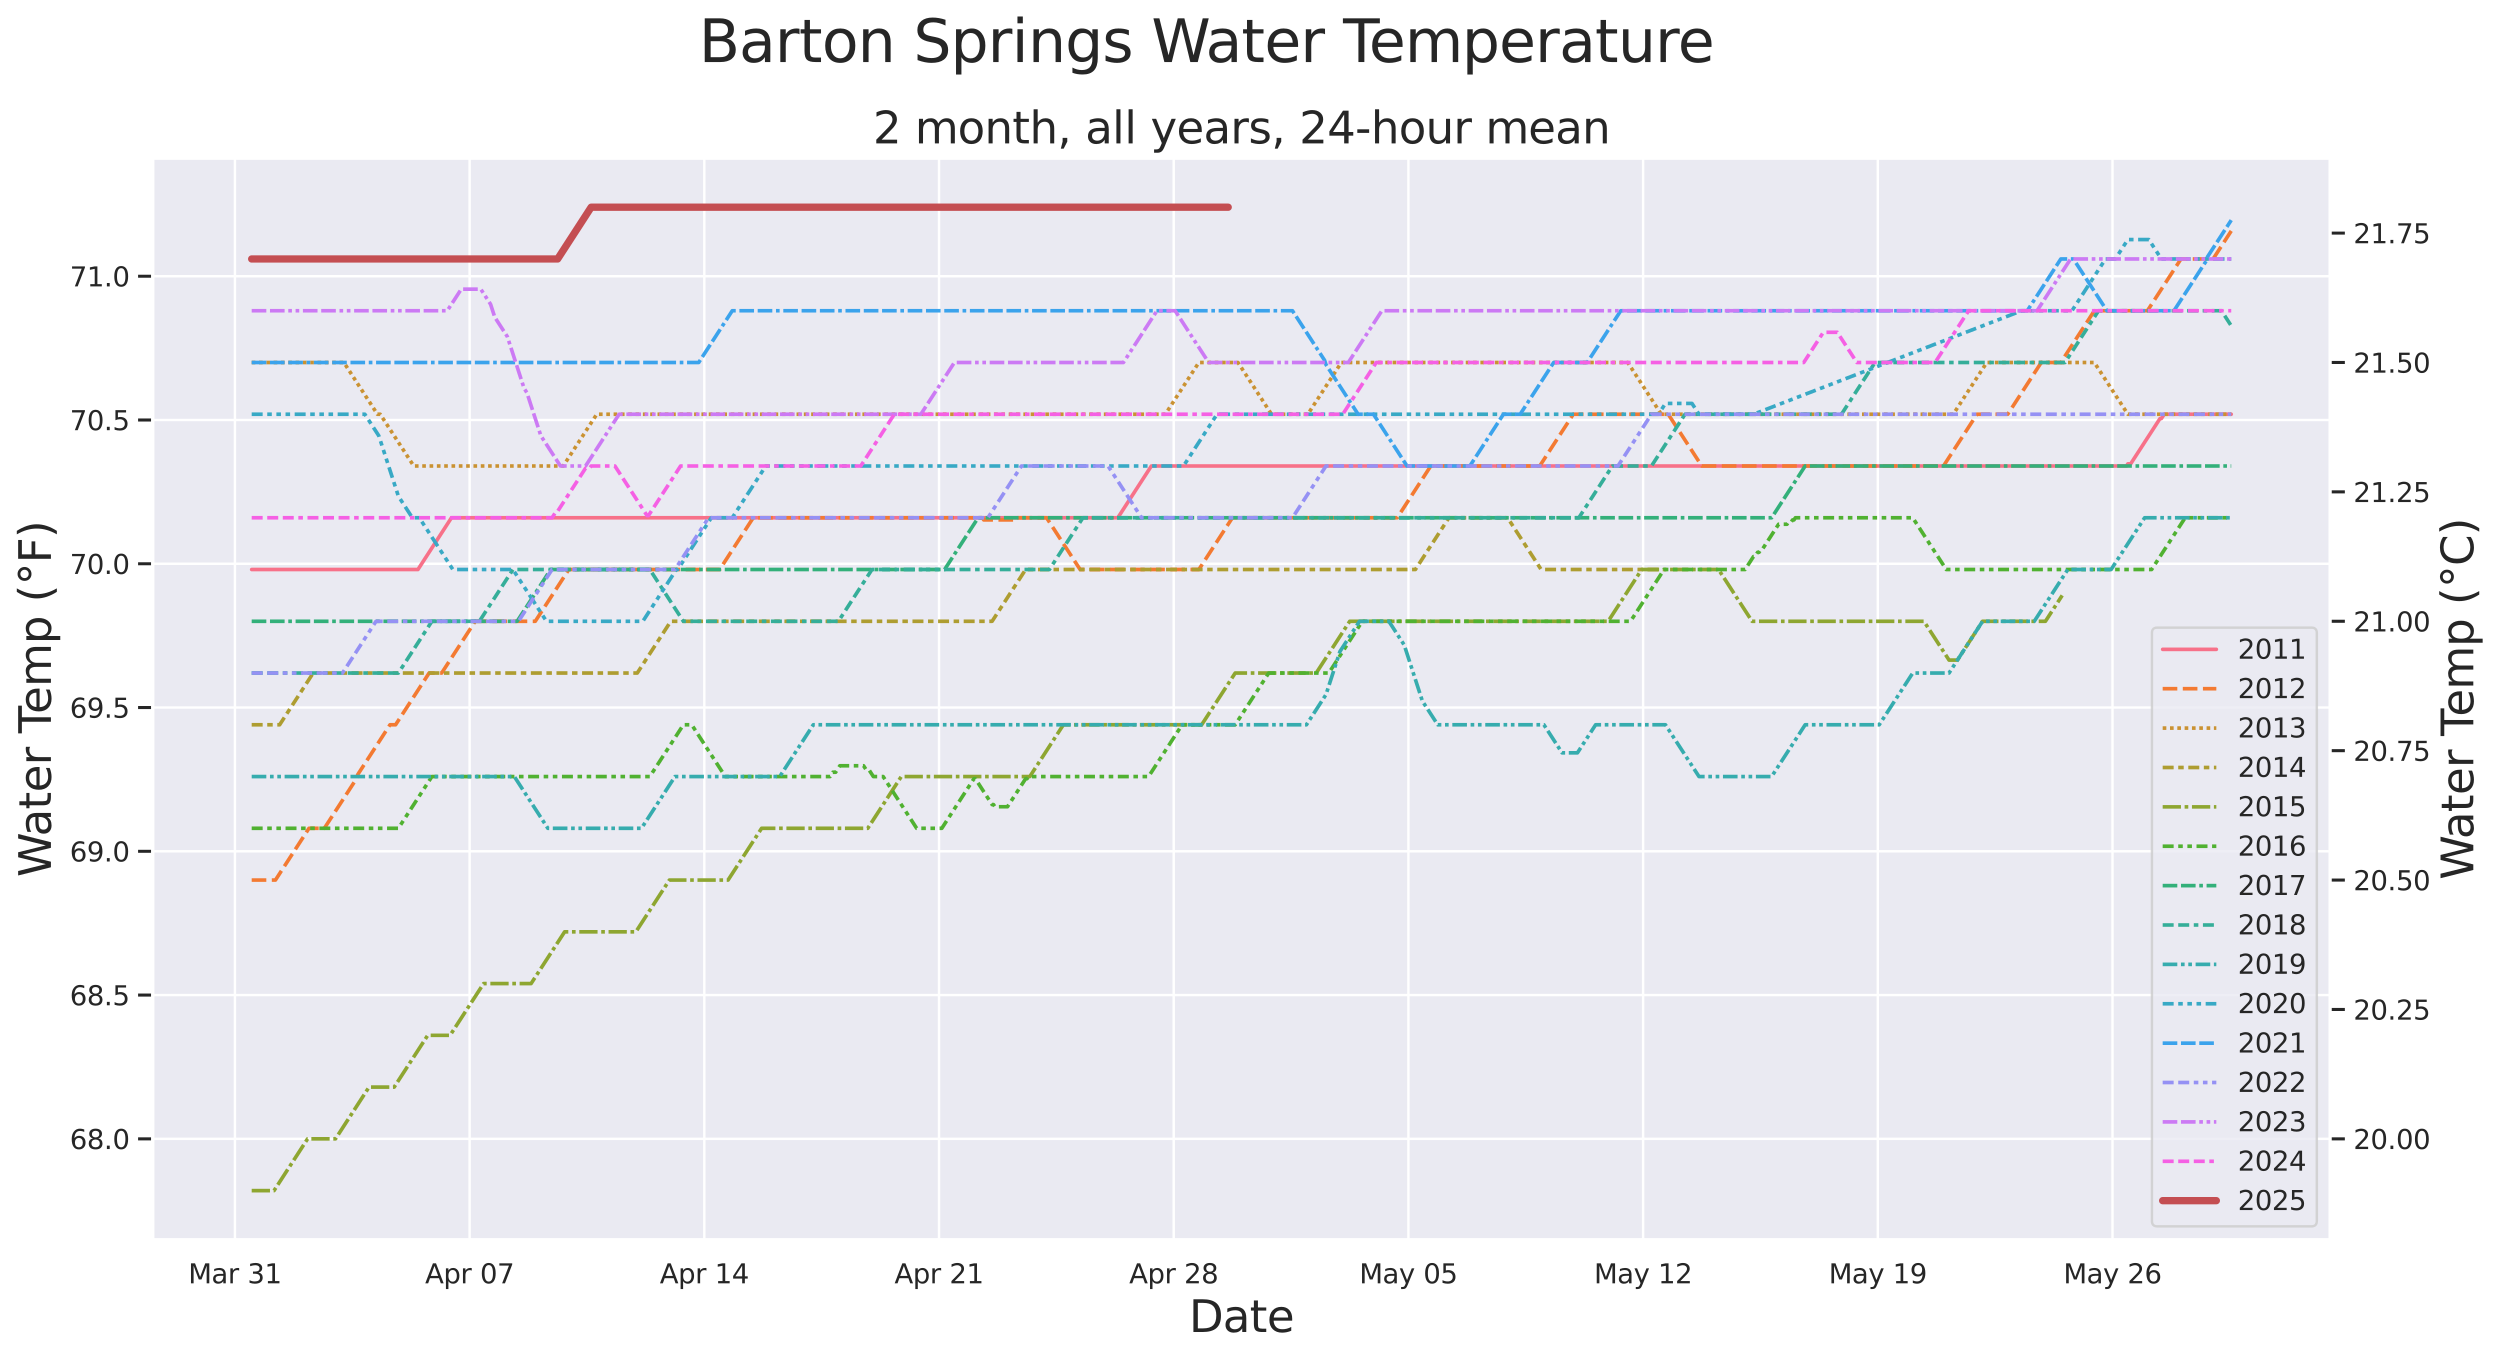 <?xml version="1.0" encoding="utf-8" standalone="no"?>
<!DOCTYPE svg PUBLIC "-//W3C//DTD SVG 1.1//EN"
  "http://www.w3.org/Graphics/SVG/1.1/DTD/svg11.dtd">
<svg xmlns:xlink="http://www.w3.org/1999/xlink" width="1025.024pt" height="557.087pt" viewBox="0 0 1025.024 557.087" xmlns="http://www.w3.org/2000/svg" version="1.1">
 <defs>
  <style type="text/css">*{stroke-linejoin: round; stroke-linecap: butt}</style>
 </defs>
 <g id="figure_1">
  <g id="patch_1">
   <path d="M 0 557.087 
L 1025.024 557.087 
L 1025.024 0 
L 0 0 
z
" style="fill: #ffffff"/>
  </g>
  <g id="axes_1">
   <g id="patch_2">
    <path d="M 62.613 508.32 
L 955.413 508.32 
L 955.413 64.8 
L 62.613 64.8 
z
" style="fill: #eaeaf2"/>
   </g>
   <g id="matplotlib.axis_1">
    <g id="xtick_1">
     <g id="line2d_1">
      <path d="M 96.321 508.32 
L 96.321 64.8 
" clip-path="url(#p0677a5b00f)" style="fill: none; stroke: #ffffff; stroke-linecap: round"/>
     </g>
     <g id="text_1">
      <!-- Mar 31 -->
      <g style="fill: #262626" transform="translate(77.198 526.178) scale(0.11 -0.11)">
       <defs>
        <path id="DejaVuSans-4d" d="M 628 4666 
L 1569 4666 
L 2759 1491 
L 3956 4666 
L 4897 4666 
L 4897 0 
L 4281 0 
L 4281 4097 
L 3078 897 
L 2444 897 
L 1241 4097 
L 1241 0 
L 628 0 
L 628 4666 
z
" transform="scale(0.016)"/>
        <path id="DejaVuSans-61" d="M 2194 1759 
Q 1497 1759 1228 1600 
Q 959 1441 959 1056 
Q 959 750 1161 570 
Q 1363 391 1709 391 
Q 2188 391 2477 730 
Q 2766 1069 2766 1631 
L 2766 1759 
L 2194 1759 
z
M 3341 1997 
L 3341 0 
L 2766 0 
L 2766 531 
Q 2569 213 2275 61 
Q 1981 -91 1556 -91 
Q 1019 -91 701 211 
Q 384 513 384 1019 
Q 384 1609 779 1909 
Q 1175 2209 1959 2209 
L 2766 2209 
L 2766 2266 
Q 2766 2663 2505 2880 
Q 2244 3097 1772 3097 
Q 1472 3097 1187 3025 
Q 903 2953 641 2809 
L 641 3341 
Q 956 3463 1253 3523 
Q 1550 3584 1831 3584 
Q 2591 3584 2966 3190 
Q 3341 2797 3341 1997 
z
" transform="scale(0.016)"/>
        <path id="DejaVuSans-72" d="M 2631 2963 
Q 2534 3019 2420 3045 
Q 2306 3072 2169 3072 
Q 1681 3072 1420 2755 
Q 1159 2438 1159 1844 
L 1159 0 
L 581 0 
L 581 3500 
L 1159 3500 
L 1159 2956 
Q 1341 3275 1631 3429 
Q 1922 3584 2338 3584 
Q 2397 3584 2469 3576 
Q 2541 3569 2628 3553 
L 2631 2963 
z
" transform="scale(0.016)"/>
        <path id="DejaVuSans-20" transform="scale(0.016)"/>
        <path id="DejaVuSans-33" d="M 2597 2516 
Q 3050 2419 3304 2112 
Q 3559 1806 3559 1356 
Q 3559 666 3084 287 
Q 2609 -91 1734 -91 
Q 1441 -91 1130 -33 
Q 819 25 488 141 
L 488 750 
Q 750 597 1062 519 
Q 1375 441 1716 441 
Q 2309 441 2620 675 
Q 2931 909 2931 1356 
Q 2931 1769 2642 2001 
Q 2353 2234 1838 2234 
L 1294 2234 
L 1294 2753 
L 1863 2753 
Q 2328 2753 2575 2939 
Q 2822 3125 2822 3475 
Q 2822 3834 2567 4026 
Q 2313 4219 1838 4219 
Q 1578 4219 1281 4162 
Q 984 4106 628 3988 
L 628 4550 
Q 988 4650 1302 4700 
Q 1616 4750 1894 4750 
Q 2613 4750 3031 4423 
Q 3450 4097 3450 3541 
Q 3450 3153 3228 2886 
Q 3006 2619 2597 2516 
z
" transform="scale(0.016)"/>
        <path id="DejaVuSans-31" d="M 794 531 
L 1825 531 
L 1825 4091 
L 703 3866 
L 703 4441 
L 1819 4666 
L 2450 4666 
L 2450 531 
L 3481 531 
L 3481 0 
L 794 0 
L 794 531 
z
" transform="scale(0.016)"/>
       </defs>
       <use xlink:href="#DejaVuSans-4d"/>
       <use xlink:href="#DejaVuSans-61" transform="translate(86.279 0)"/>
       <use xlink:href="#DejaVuSans-72" transform="translate(147.559 0)"/>
       <use xlink:href="#DejaVuSans-20" transform="translate(188.672 0)"/>
       <use xlink:href="#DejaVuSans-33" transform="translate(220.459 0)"/>
       <use xlink:href="#DejaVuSans-31" transform="translate(284.082 0)"/>
      </g>
     </g>
    </g>
    <g id="xtick_2">
     <g id="line2d_2">
      <path d="M 192.549 508.32 
L 192.549 64.8 
" clip-path="url(#p0677a5b00f)" style="fill: none; stroke: #ffffff; stroke-linecap: round"/>
     </g>
     <g id="text_2">
      <!-- Apr 07 -->
      <g style="fill: #262626" transform="translate(174.287 526.178) scale(0.11 -0.11)">
       <defs>
        <path id="DejaVuSans-41" d="M 2188 4044 
L 1331 1722 
L 3047 1722 
L 2188 4044 
z
M 1831 4666 
L 2547 4666 
L 4325 0 
L 3669 0 
L 3244 1197 
L 1141 1197 
L 716 0 
L 50 0 
L 1831 4666 
z
" transform="scale(0.016)"/>
        <path id="DejaVuSans-70" d="M 1159 525 
L 1159 -1331 
L 581 -1331 
L 581 3500 
L 1159 3500 
L 1159 2969 
Q 1341 3281 1617 3432 
Q 1894 3584 2278 3584 
Q 2916 3584 3314 3078 
Q 3713 2572 3713 1747 
Q 3713 922 3314 415 
Q 2916 -91 2278 -91 
Q 1894 -91 1617 61 
Q 1341 213 1159 525 
z
M 3116 1747 
Q 3116 2381 2855 2742 
Q 2594 3103 2138 3103 
Q 1681 3103 1420 2742 
Q 1159 2381 1159 1747 
Q 1159 1113 1420 752 
Q 1681 391 2138 391 
Q 2594 391 2855 752 
Q 3116 1113 3116 1747 
z
" transform="scale(0.016)"/>
        <path id="DejaVuSans-30" d="M 2034 4250 
Q 1547 4250 1301 3770 
Q 1056 3291 1056 2328 
Q 1056 1369 1301 889 
Q 1547 409 2034 409 
Q 2525 409 2770 889 
Q 3016 1369 3016 2328 
Q 3016 3291 2770 3770 
Q 2525 4250 2034 4250 
z
M 2034 4750 
Q 2819 4750 3233 4129 
Q 3647 3509 3647 2328 
Q 3647 1150 3233 529 
Q 2819 -91 2034 -91 
Q 1250 -91 836 529 
Q 422 1150 422 2328 
Q 422 3509 836 4129 
Q 1250 4750 2034 4750 
z
" transform="scale(0.016)"/>
        <path id="DejaVuSans-37" d="M 525 4666 
L 3525 4666 
L 3525 4397 
L 1831 0 
L 1172 0 
L 2766 4134 
L 525 4134 
L 525 4666 
z
" transform="scale(0.016)"/>
       </defs>
       <use xlink:href="#DejaVuSans-41"/>
       <use xlink:href="#DejaVuSans-70" transform="translate(68.408 0)"/>
       <use xlink:href="#DejaVuSans-72" transform="translate(131.885 0)"/>
       <use xlink:href="#DejaVuSans-20" transform="translate(172.998 0)"/>
       <use xlink:href="#DejaVuSans-30" transform="translate(204.785 0)"/>
       <use xlink:href="#DejaVuSans-37" transform="translate(268.408 0)"/>
      </g>
     </g>
    </g>
    <g id="xtick_3">
     <g id="line2d_3">
      <path d="M 288.777 508.32 
L 288.777 64.8 
" clip-path="url(#p0677a5b00f)" style="fill: none; stroke: #ffffff; stroke-linecap: round"/>
     </g>
     <g id="text_3">
      <!-- Apr 14 -->
      <g style="fill: #262626" transform="translate(270.515 526.178) scale(0.11 -0.11)">
       <defs>
        <path id="DejaVuSans-34" d="M 2419 4116 
L 825 1625 
L 2419 1625 
L 2419 4116 
z
M 2253 4666 
L 3047 4666 
L 3047 1625 
L 3713 1625 
L 3713 1100 
L 3047 1100 
L 3047 0 
L 2419 0 
L 2419 1100 
L 313 1100 
L 313 1709 
L 2253 4666 
z
" transform="scale(0.016)"/>
       </defs>
       <use xlink:href="#DejaVuSans-41"/>
       <use xlink:href="#DejaVuSans-70" transform="translate(68.408 0)"/>
       <use xlink:href="#DejaVuSans-72" transform="translate(131.885 0)"/>
       <use xlink:href="#DejaVuSans-20" transform="translate(172.998 0)"/>
       <use xlink:href="#DejaVuSans-31" transform="translate(204.785 0)"/>
       <use xlink:href="#DejaVuSans-34" transform="translate(268.408 0)"/>
      </g>
     </g>
    </g>
    <g id="xtick_4">
     <g id="line2d_4">
      <path d="M 385.005 508.32 
L 385.005 64.8 
" clip-path="url(#p0677a5b00f)" style="fill: none; stroke: #ffffff; stroke-linecap: round"/>
     </g>
     <g id="text_4">
      <!-- Apr 21 -->
      <g style="fill: #262626" transform="translate(366.743 526.178) scale(0.11 -0.11)">
       <defs>
        <path id="DejaVuSans-32" d="M 1228 531 
L 3431 531 
L 3431 0 
L 469 0 
L 469 531 
Q 828 903 1448 1529 
Q 2069 2156 2228 2338 
Q 2531 2678 2651 2914 
Q 2772 3150 2772 3378 
Q 2772 3750 2511 3984 
Q 2250 4219 1831 4219 
Q 1534 4219 1204 4116 
Q 875 4013 500 3803 
L 500 4441 
Q 881 4594 1212 4672 
Q 1544 4750 1819 4750 
Q 2544 4750 2975 4387 
Q 3406 4025 3406 3419 
Q 3406 3131 3298 2873 
Q 3191 2616 2906 2266 
Q 2828 2175 2409 1742 
Q 1991 1309 1228 531 
z
" transform="scale(0.016)"/>
       </defs>
       <use xlink:href="#DejaVuSans-41"/>
       <use xlink:href="#DejaVuSans-70" transform="translate(68.408 0)"/>
       <use xlink:href="#DejaVuSans-72" transform="translate(131.885 0)"/>
       <use xlink:href="#DejaVuSans-20" transform="translate(172.998 0)"/>
       <use xlink:href="#DejaVuSans-32" transform="translate(204.785 0)"/>
       <use xlink:href="#DejaVuSans-31" transform="translate(268.408 0)"/>
      </g>
     </g>
    </g>
    <g id="xtick_5">
     <g id="line2d_5">
      <path d="M 481.233 508.32 
L 481.233 64.8 
" clip-path="url(#p0677a5b00f)" style="fill: none; stroke: #ffffff; stroke-linecap: round"/>
     </g>
     <g id="text_5">
      <!-- Apr 28 -->
      <g style="fill: #262626" transform="translate(462.971 526.178) scale(0.11 -0.11)">
       <defs>
        <path id="DejaVuSans-38" d="M 2034 2216 
Q 1584 2216 1326 1975 
Q 1069 1734 1069 1313 
Q 1069 891 1326 650 
Q 1584 409 2034 409 
Q 2484 409 2743 651 
Q 3003 894 3003 1313 
Q 3003 1734 2745 1975 
Q 2488 2216 2034 2216 
z
M 1403 2484 
Q 997 2584 770 2862 
Q 544 3141 544 3541 
Q 544 4100 942 4425 
Q 1341 4750 2034 4750 
Q 2731 4750 3128 4425 
Q 3525 4100 3525 3541 
Q 3525 3141 3298 2862 
Q 3072 2584 2669 2484 
Q 3125 2378 3379 2068 
Q 3634 1759 3634 1313 
Q 3634 634 3220 271 
Q 2806 -91 2034 -91 
Q 1263 -91 848 271 
Q 434 634 434 1313 
Q 434 1759 690 2068 
Q 947 2378 1403 2484 
z
M 1172 3481 
Q 1172 3119 1398 2916 
Q 1625 2713 2034 2713 
Q 2441 2713 2670 2916 
Q 2900 3119 2900 3481 
Q 2900 3844 2670 4047 
Q 2441 4250 2034 4250 
Q 1625 4250 1398 4047 
Q 1172 3844 1172 3481 
z
" transform="scale(0.016)"/>
       </defs>
       <use xlink:href="#DejaVuSans-41"/>
       <use xlink:href="#DejaVuSans-70" transform="translate(68.408 0)"/>
       <use xlink:href="#DejaVuSans-72" transform="translate(131.885 0)"/>
       <use xlink:href="#DejaVuSans-20" transform="translate(172.998 0)"/>
       <use xlink:href="#DejaVuSans-32" transform="translate(204.785 0)"/>
       <use xlink:href="#DejaVuSans-38" transform="translate(268.408 0)"/>
      </g>
     </g>
    </g>
    <g id="xtick_6">
     <g id="line2d_6">
      <path d="M 577.461 508.32 
L 577.461 64.8 
" clip-path="url(#p0677a5b00f)" style="fill: none; stroke: #ffffff; stroke-linecap: round"/>
     </g>
     <g id="text_6">
      <!-- May 05 -->
      <g style="fill: #262626" transform="translate(557.343 526.178) scale(0.11 -0.11)">
       <defs>
        <path id="DejaVuSans-79" d="M 2059 -325 
Q 1816 -950 1584 -1140 
Q 1353 -1331 966 -1331 
L 506 -1331 
L 506 -850 
L 844 -850 
Q 1081 -850 1212 -737 
Q 1344 -625 1503 -206 
L 1606 56 
L 191 3500 
L 800 3500 
L 1894 763 
L 2988 3500 
L 3597 3500 
L 2059 -325 
z
" transform="scale(0.016)"/>
        <path id="DejaVuSans-35" d="M 691 4666 
L 3169 4666 
L 3169 4134 
L 1269 4134 
L 1269 2991 
Q 1406 3038 1543 3061 
Q 1681 3084 1819 3084 
Q 2600 3084 3056 2656 
Q 3513 2228 3513 1497 
Q 3513 744 3044 326 
Q 2575 -91 1722 -91 
Q 1428 -91 1123 -41 
Q 819 9 494 109 
L 494 744 
Q 775 591 1075 516 
Q 1375 441 1709 441 
Q 2250 441 2565 725 
Q 2881 1009 2881 1497 
Q 2881 1984 2565 2268 
Q 2250 2553 1709 2553 
Q 1456 2553 1204 2497 
Q 953 2441 691 2322 
L 691 4666 
z
" transform="scale(0.016)"/>
       </defs>
       <use xlink:href="#DejaVuSans-4d"/>
       <use xlink:href="#DejaVuSans-61" transform="translate(86.279 0)"/>
       <use xlink:href="#DejaVuSans-79" transform="translate(147.559 0)"/>
       <use xlink:href="#DejaVuSans-20" transform="translate(206.738 0)"/>
       <use xlink:href="#DejaVuSans-30" transform="translate(238.525 0)"/>
       <use xlink:href="#DejaVuSans-35" transform="translate(302.148 0)"/>
      </g>
     </g>
    </g>
    <g id="xtick_7">
     <g id="line2d_7">
      <path d="M 673.689 508.32 
L 673.689 64.8 
" clip-path="url(#p0677a5b00f)" style="fill: none; stroke: #ffffff; stroke-linecap: round"/>
     </g>
     <g id="text_7">
      <!-- May 12 -->
      <g style="fill: #262626" transform="translate(653.571 526.178) scale(0.11 -0.11)">
       <use xlink:href="#DejaVuSans-4d"/>
       <use xlink:href="#DejaVuSans-61" transform="translate(86.279 0)"/>
       <use xlink:href="#DejaVuSans-79" transform="translate(147.559 0)"/>
       <use xlink:href="#DejaVuSans-20" transform="translate(206.738 0)"/>
       <use xlink:href="#DejaVuSans-31" transform="translate(238.525 0)"/>
       <use xlink:href="#DejaVuSans-32" transform="translate(302.148 0)"/>
      </g>
     </g>
    </g>
    <g id="xtick_8">
     <g id="line2d_8">
      <path d="M 769.916 508.32 
L 769.916 64.8 
" clip-path="url(#p0677a5b00f)" style="fill: none; stroke: #ffffff; stroke-linecap: round"/>
     </g>
     <g id="text_8">
      <!-- May 19 -->
      <g style="fill: #262626" transform="translate(749.798 526.178) scale(0.11 -0.11)">
       <defs>
        <path id="DejaVuSans-39" d="M 703 97 
L 703 672 
Q 941 559 1184 500 
Q 1428 441 1663 441 
Q 2288 441 2617 861 
Q 2947 1281 2994 2138 
Q 2813 1869 2534 1725 
Q 2256 1581 1919 1581 
Q 1219 1581 811 2004 
Q 403 2428 403 3163 
Q 403 3881 828 4315 
Q 1253 4750 1959 4750 
Q 2769 4750 3195 4129 
Q 3622 3509 3622 2328 
Q 3622 1225 3098 567 
Q 2575 -91 1691 -91 
Q 1453 -91 1209 -44 
Q 966 3 703 97 
z
M 1959 2075 
Q 2384 2075 2632 2365 
Q 2881 2656 2881 3163 
Q 2881 3666 2632 3958 
Q 2384 4250 1959 4250 
Q 1534 4250 1286 3958 
Q 1038 3666 1038 3163 
Q 1038 2656 1286 2365 
Q 1534 2075 1959 2075 
z
" transform="scale(0.016)"/>
       </defs>
       <use xlink:href="#DejaVuSans-4d"/>
       <use xlink:href="#DejaVuSans-61" transform="translate(86.279 0)"/>
       <use xlink:href="#DejaVuSans-79" transform="translate(147.559 0)"/>
       <use xlink:href="#DejaVuSans-20" transform="translate(206.738 0)"/>
       <use xlink:href="#DejaVuSans-31" transform="translate(238.525 0)"/>
       <use xlink:href="#DejaVuSans-39" transform="translate(302.148 0)"/>
      </g>
     </g>
    </g>
    <g id="xtick_9">
     <g id="line2d_9">
      <path d="M 866.144 508.32 
L 866.144 64.8 
" clip-path="url(#p0677a5b00f)" style="fill: none; stroke: #ffffff; stroke-linecap: round"/>
     </g>
     <g id="text_9">
      <!-- May 26 -->
      <g style="fill: #262626" transform="translate(846.026 526.178) scale(0.11 -0.11)">
       <defs>
        <path id="DejaVuSans-36" d="M 2113 2584 
Q 1688 2584 1439 2293 
Q 1191 2003 1191 1497 
Q 1191 994 1439 701 
Q 1688 409 2113 409 
Q 2538 409 2786 701 
Q 3034 994 3034 1497 
Q 3034 2003 2786 2293 
Q 2538 2584 2113 2584 
z
M 3366 4563 
L 3366 3988 
Q 3128 4100 2886 4159 
Q 2644 4219 2406 4219 
Q 1781 4219 1451 3797 
Q 1122 3375 1075 2522 
Q 1259 2794 1537 2939 
Q 1816 3084 2150 3084 
Q 2853 3084 3261 2657 
Q 3669 2231 3669 1497 
Q 3669 778 3244 343 
Q 2819 -91 2113 -91 
Q 1303 -91 875 529 
Q 447 1150 447 2328 
Q 447 3434 972 4092 
Q 1497 4750 2381 4750 
Q 2619 4750 2861 4703 
Q 3103 4656 3366 4563 
z
" transform="scale(0.016)"/>
       </defs>
       <use xlink:href="#DejaVuSans-4d"/>
       <use xlink:href="#DejaVuSans-61" transform="translate(86.279 0)"/>
       <use xlink:href="#DejaVuSans-79" transform="translate(147.559 0)"/>
       <use xlink:href="#DejaVuSans-20" transform="translate(206.738 0)"/>
       <use xlink:href="#DejaVuSans-32" transform="translate(238.525 0)"/>
       <use xlink:href="#DejaVuSans-36" transform="translate(302.148 0)"/>
      </g>
     </g>
    </g>
    <g id="text_10">
     <!-- Date -->
     <g style="fill: #262626" transform="translate(487.501 546.143) scale(0.18 -0.18)">
      <defs>
       <path id="DejaVuSans-44" d="M 1259 4147 
L 1259 519 
L 2022 519 
Q 2988 519 3436 956 
Q 3884 1394 3884 2338 
Q 3884 3275 3436 3711 
Q 2988 4147 2022 4147 
L 1259 4147 
z
M 628 4666 
L 1925 4666 
Q 3281 4666 3915 4102 
Q 4550 3538 4550 2338 
Q 4550 1131 3912 565 
Q 3275 0 1925 0 
L 628 0 
L 628 4666 
z
" transform="scale(0.016)"/>
       <path id="DejaVuSans-74" d="M 1172 4494 
L 1172 3500 
L 2356 3500 
L 2356 3053 
L 1172 3053 
L 1172 1153 
Q 1172 725 1289 603 
Q 1406 481 1766 481 
L 2356 481 
L 2356 0 
L 1766 0 
Q 1100 0 847 248 
Q 594 497 594 1153 
L 594 3053 
L 172 3053 
L 172 3500 
L 594 3500 
L 594 4494 
L 1172 4494 
z
" transform="scale(0.016)"/>
       <path id="DejaVuSans-65" d="M 3597 1894 
L 3597 1613 
L 953 1613 
Q 991 1019 1311 708 
Q 1631 397 2203 397 
Q 2534 397 2845 478 
Q 3156 559 3463 722 
L 3463 178 
Q 3153 47 2828 -22 
Q 2503 -91 2169 -91 
Q 1331 -91 842 396 
Q 353 884 353 1716 
Q 353 2575 817 3079 
Q 1281 3584 2069 3584 
Q 2775 3584 3186 3129 
Q 3597 2675 3597 1894 
z
M 3022 2063 
Q 3016 2534 2758 2815 
Q 2500 3097 2075 3097 
Q 1594 3097 1305 2825 
Q 1016 2553 972 2059 
L 3022 2063 
z
" transform="scale(0.016)"/>
      </defs>
      <use xlink:href="#DejaVuSans-44"/>
      <use xlink:href="#DejaVuSans-61" transform="translate(77.002 0)"/>
      <use xlink:href="#DejaVuSans-74" transform="translate(138.281 0)"/>
      <use xlink:href="#DejaVuSans-65" transform="translate(177.49 0)"/>
     </g>
    </g>
   </g>
   <g id="matplotlib.axis_2">
    <g id="ytick_1">
     <g id="line2d_10">
      <path d="M 62.613 466.939 
L 955.413 466.939 
" clip-path="url(#p0677a5b00f)" style="fill: none; stroke: #ffffff; stroke-linecap: round"/>
     </g>
     <g id="line2d_11">
      <defs>
       <path id="m7da13f11e3" d="M 0 0 
L -6 0 
" style="stroke: #262626; stroke-width: 1.25"/>
      </defs>
      <g>
       <use xlink:href="#m7da13f11e3" x="62.613" y="466.939" style="fill: #262626; stroke: #262626; stroke-width: 1.25"/>
      </g>
     </g>
     <g id="text_11">
      <!-- 68.0 -->
      <g style="fill: #262626" transform="translate(28.621 471.118) scale(0.11 -0.11)">
       <defs>
        <path id="DejaVuSans-2e" d="M 684 794 
L 1344 794 
L 1344 0 
L 684 0 
L 684 794 
z
" transform="scale(0.016)"/>
       </defs>
       <use xlink:href="#DejaVuSans-36"/>
       <use xlink:href="#DejaVuSans-38" transform="translate(63.623 0)"/>
       <use xlink:href="#DejaVuSans-2e" transform="translate(127.246 0)"/>
       <use xlink:href="#DejaVuSans-30" transform="translate(159.033 0)"/>
      </g>
     </g>
    </g>
    <g id="ytick_2">
     <g id="line2d_12">
      <path d="M 62.613 407.992 
L 955.413 407.992 
" clip-path="url(#p0677a5b00f)" style="fill: none; stroke: #ffffff; stroke-linecap: round"/>
     </g>
     <g id="line2d_13">
      <g>
       <use xlink:href="#m7da13f11e3" x="62.613" y="407.992" style="fill: #262626; stroke: #262626; stroke-width: 1.25"/>
      </g>
     </g>
     <g id="text_12">
      <!-- 68.5 -->
      <g style="fill: #262626" transform="translate(28.621 412.171) scale(0.11 -0.11)">
       <use xlink:href="#DejaVuSans-36"/>
       <use xlink:href="#DejaVuSans-38" transform="translate(63.623 0)"/>
       <use xlink:href="#DejaVuSans-2e" transform="translate(127.246 0)"/>
       <use xlink:href="#DejaVuSans-35" transform="translate(159.033 0)"/>
      </g>
     </g>
    </g>
    <g id="ytick_3">
     <g id="line2d_14">
      <path d="M 62.613 349.044 
L 955.413 349.044 
" clip-path="url(#p0677a5b00f)" style="fill: none; stroke: #ffffff; stroke-linecap: round"/>
     </g>
     <g id="line2d_15">
      <g>
       <use xlink:href="#m7da13f11e3" x="62.613" y="349.044" style="fill: #262626; stroke: #262626; stroke-width: 1.25"/>
      </g>
     </g>
     <g id="text_13">
      <!-- 69.0 -->
      <g style="fill: #262626" transform="translate(28.621 353.223) scale(0.11 -0.11)">
       <use xlink:href="#DejaVuSans-36"/>
       <use xlink:href="#DejaVuSans-39" transform="translate(63.623 0)"/>
       <use xlink:href="#DejaVuSans-2e" transform="translate(127.246 0)"/>
       <use xlink:href="#DejaVuSans-30" transform="translate(159.033 0)"/>
      </g>
     </g>
    </g>
    <g id="ytick_4">
     <g id="line2d_16">
      <path d="M 62.613 290.097 
L 955.413 290.097 
" clip-path="url(#p0677a5b00f)" style="fill: none; stroke: #ffffff; stroke-linecap: round"/>
     </g>
     <g id="line2d_17">
      <g>
       <use xlink:href="#m7da13f11e3" x="62.613" y="290.097" style="fill: #262626; stroke: #262626; stroke-width: 1.25"/>
      </g>
     </g>
     <g id="text_14">
      <!-- 69.5 -->
      <g style="fill: #262626" transform="translate(28.621 294.276) scale(0.11 -0.11)">
       <use xlink:href="#DejaVuSans-36"/>
       <use xlink:href="#DejaVuSans-39" transform="translate(63.623 0)"/>
       <use xlink:href="#DejaVuSans-2e" transform="translate(127.246 0)"/>
       <use xlink:href="#DejaVuSans-35" transform="translate(159.033 0)"/>
      </g>
     </g>
    </g>
    <g id="ytick_5">
     <g id="line2d_18">
      <path d="M 62.613 231.149 
L 955.413 231.149 
" clip-path="url(#p0677a5b00f)" style="fill: none; stroke: #ffffff; stroke-linecap: round"/>
     </g>
     <g id="line2d_19">
      <g>
       <use xlink:href="#m7da13f11e3" x="62.613" y="231.149" style="fill: #262626; stroke: #262626; stroke-width: 1.25"/>
      </g>
     </g>
     <g id="text_15">
      <!-- 70.0 -->
      <g style="fill: #262626" transform="translate(28.621 235.329) scale(0.11 -0.11)">
       <use xlink:href="#DejaVuSans-37"/>
       <use xlink:href="#DejaVuSans-30" transform="translate(63.623 0)"/>
       <use xlink:href="#DejaVuSans-2e" transform="translate(127.246 0)"/>
       <use xlink:href="#DejaVuSans-30" transform="translate(159.033 0)"/>
      </g>
     </g>
    </g>
    <g id="ytick_6">
     <g id="line2d_20">
      <path d="M 62.613 172.202 
L 955.413 172.202 
" clip-path="url(#p0677a5b00f)" style="fill: none; stroke: #ffffff; stroke-linecap: round"/>
     </g>
     <g id="line2d_21">
      <g>
       <use xlink:href="#m7da13f11e3" x="62.613" y="172.202" style="fill: #262626; stroke: #262626; stroke-width: 1.25"/>
      </g>
     </g>
     <g id="text_16">
      <!-- 70.5 -->
      <g style="fill: #262626" transform="translate(28.621 176.381) scale(0.11 -0.11)">
       <use xlink:href="#DejaVuSans-37"/>
       <use xlink:href="#DejaVuSans-30" transform="translate(63.623 0)"/>
       <use xlink:href="#DejaVuSans-2e" transform="translate(127.246 0)"/>
       <use xlink:href="#DejaVuSans-35" transform="translate(159.033 0)"/>
      </g>
     </g>
    </g>
    <g id="ytick_7">
     <g id="line2d_22">
      <path d="M 62.613 113.255 
L 955.413 113.255 
" clip-path="url(#p0677a5b00f)" style="fill: none; stroke: #ffffff; stroke-linecap: round"/>
     </g>
     <g id="line2d_23">
      <g>
       <use xlink:href="#m7da13f11e3" x="62.613" y="113.255" style="fill: #262626; stroke: #262626; stroke-width: 1.25"/>
      </g>
     </g>
     <g id="text_17">
      <!-- 71.0 -->
      <g style="fill: #262626" transform="translate(28.621 117.434) scale(0.11 -0.11)">
       <use xlink:href="#DejaVuSans-37"/>
       <use xlink:href="#DejaVuSans-31" transform="translate(63.623 0)"/>
       <use xlink:href="#DejaVuSans-2e" transform="translate(127.246 0)"/>
       <use xlink:href="#DejaVuSans-30" transform="translate(159.033 0)"/>
      </g>
     </g>
    </g>
    <g id="text_18">
     <!-- Water Temp (°F) -->
     <g style="fill: #262626" transform="translate(20.877 359.571) rotate(-90) scale(0.18 -0.18)">
      <defs>
       <path id="DejaVuSans-57" d="M 213 4666 
L 850 4666 
L 1831 722 
L 2809 4666 
L 3519 4666 
L 4500 722 
L 5478 4666 
L 6119 4666 
L 4947 0 
L 4153 0 
L 3169 4050 
L 2175 0 
L 1381 0 
L 213 4666 
z
" transform="scale(0.016)"/>
       <path id="DejaVuSans-54" d="M -19 4666 
L 3928 4666 
L 3928 4134 
L 2272 4134 
L 2272 0 
L 1638 0 
L 1638 4134 
L -19 4134 
L -19 4666 
z
" transform="scale(0.016)"/>
       <path id="DejaVuSans-6d" d="M 3328 2828 
Q 3544 3216 3844 3400 
Q 4144 3584 4550 3584 
Q 5097 3584 5394 3201 
Q 5691 2819 5691 2113 
L 5691 0 
L 5113 0 
L 5113 2094 
Q 5113 2597 4934 2840 
Q 4756 3084 4391 3084 
Q 3944 3084 3684 2787 
Q 3425 2491 3425 1978 
L 3425 0 
L 2847 0 
L 2847 2094 
Q 2847 2600 2669 2842 
Q 2491 3084 2119 3084 
Q 1678 3084 1418 2786 
Q 1159 2488 1159 1978 
L 1159 0 
L 581 0 
L 581 3500 
L 1159 3500 
L 1159 2956 
Q 1356 3278 1631 3431 
Q 1906 3584 2284 3584 
Q 2666 3584 2933 3390 
Q 3200 3197 3328 2828 
z
" transform="scale(0.016)"/>
       <path id="DejaVuSans-28" d="M 1984 4856 
Q 1566 4138 1362 3434 
Q 1159 2731 1159 2009 
Q 1159 1288 1364 580 
Q 1569 -128 1984 -844 
L 1484 -844 
Q 1016 -109 783 600 
Q 550 1309 550 2009 
Q 550 2706 781 3412 
Q 1013 4119 1484 4856 
L 1984 4856 
z
" transform="scale(0.016)"/>
       <path id="DejaVuSans-b0" d="M 1600 4347 
Q 1350 4347 1178 4173 
Q 1006 4000 1006 3750 
Q 1006 3503 1178 3333 
Q 1350 3163 1600 3163 
Q 1850 3163 2022 3333 
Q 2194 3503 2194 3750 
Q 2194 3997 2020 4172 
Q 1847 4347 1600 4347 
z
M 1600 4750 
Q 1800 4750 1984 4673 
Q 2169 4597 2303 4453 
Q 2447 4313 2519 4134 
Q 2591 3956 2591 3750 
Q 2591 3338 2302 3052 
Q 2013 2766 1594 2766 
Q 1172 2766 890 3047 
Q 609 3328 609 3750 
Q 609 4169 896 4459 
Q 1184 4750 1600 4750 
z
" transform="scale(0.016)"/>
       <path id="DejaVuSans-46" d="M 628 4666 
L 3309 4666 
L 3309 4134 
L 1259 4134 
L 1259 2759 
L 3109 2759 
L 3109 2228 
L 1259 2228 
L 1259 0 
L 628 0 
L 628 4666 
z
" transform="scale(0.016)"/>
       <path id="DejaVuSans-29" d="M 513 4856 
L 1013 4856 
Q 1481 4119 1714 3412 
Q 1947 2706 1947 2009 
Q 1947 1309 1714 600 
Q 1481 -109 1013 -844 
L 513 -844 
Q 928 -128 1133 580 
Q 1338 1288 1338 2009 
Q 1338 2731 1133 3434 
Q 928 4138 513 4856 
z
" transform="scale(0.016)"/>
      </defs>
      <use xlink:href="#DejaVuSans-57"/>
      <use xlink:href="#DejaVuSans-61" transform="translate(92.502 0)"/>
      <use xlink:href="#DejaVuSans-74" transform="translate(153.781 0)"/>
      <use xlink:href="#DejaVuSans-65" transform="translate(192.99 0)"/>
      <use xlink:href="#DejaVuSans-72" transform="translate(254.514 0)"/>
      <use xlink:href="#DejaVuSans-20" transform="translate(295.627 0)"/>
      <use xlink:href="#DejaVuSans-54" transform="translate(327.414 0)"/>
      <use xlink:href="#DejaVuSans-65" transform="translate(371.498 0)"/>
      <use xlink:href="#DejaVuSans-6d" transform="translate(433.021 0)"/>
      <use xlink:href="#DejaVuSans-70" transform="translate(530.434 0)"/>
      <use xlink:href="#DejaVuSans-20" transform="translate(593.91 0)"/>
      <use xlink:href="#DejaVuSans-28" transform="translate(625.697 0)"/>
      <use xlink:href="#DejaVuSans-b0" transform="translate(664.711 0)"/>
      <use xlink:href="#DejaVuSans-46" transform="translate(714.711 0)"/>
      <use xlink:href="#DejaVuSans-29" transform="translate(772.23 0)"/>
     </g>
    </g>
   </g>
   <g id="FillBetweenPolyCollection_1"/>
   <g id="FillBetweenPolyCollection_2"/>
   <g id="FillBetweenPolyCollection_3"/>
   <g id="FillBetweenPolyCollection_4"/>
   <g id="FillBetweenPolyCollection_5"/>
   <g id="FillBetweenPolyCollection_6"/>
   <g id="FillBetweenPolyCollection_7"/>
   <g id="FillBetweenPolyCollection_8"/>
   <g id="FillBetweenPolyCollection_9"/>
   <g id="FillBetweenPolyCollection_10"/>
   <g id="FillBetweenPolyCollection_11"/>
   <g id="FillBetweenPolyCollection_12"/>
   <g id="FillBetweenPolyCollection_13"/>
   <g id="FillBetweenPolyCollection_14"/>
   <g id="FillBetweenPolyCollection_15"/>
   <g id="line2d_24">
    <path d="M 103.195 233.507 
L 171.356 233.507 
L 185.103 212.286 
L 458.321 212.286 
L 472.068 191.065 
L 871.872 191.065 
L 872.445 190.181 
L 873.59 190.181 
L 885.619 171.613 
L 886.192 171.613 
L 887.337 169.844 
L 914.831 169.844 
L 914.831 169.844 
" clip-path="url(#p0677a5b00f)" style="fill: none; stroke: #f77189; stroke-width: 1.5; stroke-linecap: round"/>
   </g>
   <g id="line2d_25">
    <path d="M 103.195 360.834 
L 112.932 360.834 
L 126.679 339.613 
L 132.979 339.613 
L 146.154 319.276 
L 146.726 317.507 
L 159.9 297.171 
L 162.191 297.171 
L 175.938 275.949 
L 181.093 275.949 
L 194.84 254.728 
L 219.47 254.728 
L 233.217 233.507 
L 295.078 233.507 
L 308.824 212.286 
L 402.761 212.286 
L 403.334 213.171 
L 416.508 213.171 
L 417.081 212.286 
L 429.109 212.286 
L 442.856 233.507 
L 491.543 233.507 
L 505.29 212.286 
L 572.878 212.286 
L 586.625 191.065 
L 631.302 191.065 
L 645.049 169.844 
L 683.999 169.844 
L 697.745 191.065 
L 796.837 191.065 
L 810.584 169.844 
L 823.185 169.844 
L 836.932 148.623 
L 844.951 148.623 
L 858.698 127.402 
L 880.464 127.402 
L 894.211 106.181 
L 907.385 106.181 
L 914.831 94.686 
L 914.831 94.686 
" clip-path="url(#p0677a5b00f)" style="fill: none; stroke-dasharray: 6,2.25; stroke-dashoffset: 0; stroke: #f37a32; stroke-width: 1.5"/>
   </g>
   <g id="line2d_26">
    <path d="M 103.195 148.623 
L 140.998 148.623 
L 154.745 169.844 
L 155.891 169.844 
L 169.638 191.065 
L 230.926 191.065 
L 244.673 169.844 
L 477.796 169.844 
L 491.543 148.623 
L 507.581 148.623 
L 521.328 169.844 
L 536.22 169.844 
L 549.967 148.623 
L 667.388 148.623 
L 681.135 169.844 
L 800.847 169.844 
L 814.594 148.623 
L 858.698 148.623 
L 872.445 169.844 
L 914.831 169.844 
L 914.831 169.844 
" clip-path="url(#p0677a5b00f)" style="fill: none; stroke-dasharray: 1.5,1.5; stroke-dashoffset: 0; stroke: #ca9232; stroke-width: 1.5"/>
   </g>
   <g id="line2d_27">
    <path d="M 103.195 297.171 
L 114.65 297.171 
L 128.397 275.949 
L 261.283 275.949 
L 275.03 254.728 
L 406.771 254.728 
L 420.518 233.507 
L 580.325 233.507 
L 594.071 212.286 
L 618.128 212.286 
L 631.875 233.507 
L 680.562 233.507 
L 680.562 233.507 
" clip-path="url(#p0677a5b00f)" style="fill: none; stroke-dasharray: 4.5,1.875,2.25,1.875; stroke-dashoffset: 0; stroke: #ae9d31; stroke-width: 1.5"/>
   </g>
   <g id="line2d_28">
    <path d="M 103.195 488.16 
L 112.359 488.16 
L 126.106 466.939 
L 137.562 466.939 
L 151.309 445.718 
L 161.619 445.718 
L 175.366 424.497 
L 184.53 424.497 
L 198.277 403.276 
L 217.752 403.276 
L 231.498 382.055 
L 260.711 382.055 
L 274.457 360.834 
L 298.514 360.834 
L 312.261 339.613 
L 355.793 339.613 
L 369.54 318.392 
L 422.236 318.392 
L 435.983 297.171 
L 492.688 297.171 
L 506.435 275.949 
L 539.657 275.949 
L 553.404 254.728 
L 659.369 254.728 
L 673.116 233.507 
L 704.619 233.507 
L 718.366 254.728 
L 788.818 254.728 
L 799.128 270.644 
L 802.565 270.644 
L 812.875 254.728 
L 838.651 254.728 
L 845.524 244.118 
L 845.524 244.118 
" clip-path="url(#p0677a5b00f)" style="fill: none; stroke-dasharray: 7.5,1.5,1.5,1.5; stroke-dashoffset: 0; stroke: #8ea631; stroke-width: 1.5"/>
   </g>
   <g id="line2d_29">
    <path d="M 103.195 339.613 
L 163.337 339.613 
L 177.084 318.392 
L 266.438 318.392 
L 280.185 297.171 
L 283.622 297.171 
L 297.369 318.392 
L 340.328 318.392 
L 341.473 316.623 
L 342.619 316.623 
L 344.337 313.971 
L 354.074 313.971 
L 355.22 315.739 
L 356.366 315.739 
L 358.084 318.392 
L 362.093 318.392 
L 375.84 339.613 
L 386.15 339.613 
L 399.324 319.276 
L 399.897 319.276 
L 406.771 329.886 
L 407.343 329.886 
L 407.916 330.771 
L 413.071 330.771 
L 420.518 319.276 
L 421.09 319.276 
L 421.663 318.392 
L 470.923 318.392 
L 484.669 297.171 
L 506.435 297.171 
L 520.182 275.949 
L 544.812 275.949 
L 558.559 254.728 
L 668.533 254.728 
L 682.28 233.507 
L 715.502 233.507 
L 718.939 228.202 
L 719.511 228.202 
L 720.657 226.434 
L 721.23 226.434 
L 721.802 225.549 
L 722.375 225.549 
L 729.249 214.939 
L 732.685 214.939 
L 733.258 214.055 
L 734.404 214.055 
L 734.976 213.171 
L 735.549 213.171 
L 736.122 212.286 
L 784.236 212.286 
L 797.983 233.507 
L 882.182 233.507 
L 895.929 212.286 
L 914.831 212.286 
L 914.831 212.286 
" clip-path="url(#p0677a5b00f)" style="fill: none; stroke-dasharray: 4.5,1.875,1.875,1.875,1.875,1.875; stroke-dashoffset: 0; stroke: #50b131; stroke-width: 1.5"/>
   </g>
   <g id="line2d_30">
    <path d="M 103.195 254.728 
L 212.024 254.728 
L 225.771 233.507 
L 387.296 233.507 
L 401.043 212.286 
L 726.385 212.286 
L 740.132 191.065 
L 914.831 191.065 
L 914.831 191.065 
" clip-path="url(#p0677a5b00f)" style="fill: none; stroke-dasharray: 6,1.5,6,1.5,1.5,1.5; stroke-dashoffset: 0; stroke: #33b07a; stroke-width: 1.5"/>
   </g>
   <g id="line2d_31">
    <path d="M 103.195 275.949 
L 163.337 275.949 
L 177.084 254.728 
L 196.559 254.728 
L 210.305 233.507 
L 266.438 233.507 
L 280.185 254.728 
L 343.764 254.728 
L 357.511 233.507 
L 430.255 233.507 
L 444.002 212.286 
L 647.34 212.286 
L 661.087 191.065 
L 677.125 191.065 
L 690.872 169.844 
L 755.024 169.844 
L 768.771 148.623 
L 846.67 148.623 
L 860.416 127.402 
L 910.821 127.402 
L 914.831 133.592 
L 914.831 133.592 
" clip-path="url(#p0677a5b00f)" style="fill: none; stroke-dasharray: 4.5,1.875,4.5,1.875,1.875,1.875; stroke-dashoffset: 0; stroke: #35ae99; stroke-width: 1.5"/>
   </g>
   <g id="line2d_32">
    <path d="M 103.195 318.392 
L 210.878 318.392 
L 224.625 339.613 
L 263.002 339.613 
L 276.748 318.392 
L 319.707 318.392 
L 333.454 297.171 
L 535.647 297.171 
L 543.666 284.792 
L 549.394 267.107 
L 557.413 254.728 
L 569.442 254.728 
L 575.742 264.455 
L 583.188 287.444 
L 589.489 297.171 
L 633.021 297.171 
L 640.467 308.665 
L 646.768 308.665 
L 654.214 297.171 
L 682.853 297.171 
L 696.6 318.392 
L 726.385 318.392 
L 740.132 297.171 
L 770.489 297.171 
L 784.236 275.949 
L 799.128 275.949 
L 812.875 254.728 
L 834.068 254.728 
L 847.815 233.507 
L 865.571 233.507 
L 879.318 212.286 
L 914.831 212.286 
L 914.831 212.286 
" clip-path="url(#p0677a5b00f)" style="fill: none; stroke-dasharray: 6,1.5,1.5,1.5,1.5,1.5; stroke-dashoffset: 0; stroke: #36acae; stroke-width: 1.5"/>
   </g>
   <g id="line2d_33">
    <path d="M 103.195 169.844 
L 149.59 169.844 
L 155.318 178.686 
L 163.337 203.444 
L 169.065 212.286 
L 171.929 212.286 
L 185.676 233.507 
L 210.305 233.507 
L 224.052 254.728 
L 263.574 254.728 
L 277.321 233.507 
L 277.894 233.507 
L 291.641 212.286 
L 300.233 212.286 
L 313.98 191.065 
L 485.242 191.065 
L 498.989 169.844 
L 679.989 169.844 
L 682.853 165.423 
L 693.736 165.423 
L 696.6 169.844 
L 718.939 169.844 
L 828.913 127.402 
L 849.534 127.402 
L 863.28 106.181 
L 867.29 106.181 
L 872.445 98.223 
L 881.037 98.223 
L 886.192 106.181 
L 914.831 106.181 
L 914.831 106.181 
" clip-path="url(#p0677a5b00f)" style="fill: none; stroke-dasharray: 4.5,1.875,1.875,1.875,1.875,1.875,1.875,1.875; stroke-dashoffset: 0; stroke: #38a9c5; stroke-width: 1.5"/>
   </g>
   <g id="line2d_34">
    <path d="M 103.195 148.623 
L 286.486 148.623 
L 300.233 127.402 
L 529.919 127.402 
L 543.094 147.739 
L 543.666 149.507 
L 556.84 169.844 
L 563.141 169.844 
L 576.888 191.065 
L 602.663 191.065 
L 616.41 169.844 
L 623.283 169.844 
L 637.03 148.623 
L 650.777 148.623 
L 664.524 127.402 
L 831.204 127.402 
L 844.951 106.181 
L 850.106 106.181 
L 863.853 127.402 
L 891.347 127.402 
L 904.521 107.065 
L 905.094 105.297 
L 914.831 90.265 
L 914.831 90.265 
" clip-path="url(#p0677a5b00f)" style="fill: none; stroke-dasharray: 6,1.5,6,1.5,6,1.5,1.5,1.5; stroke-dashoffset: 0; stroke: #3ba3ec; stroke-width: 1.5"/>
   </g>
   <g id="line2d_35">
    <path d="M 103.195 275.949 
L 140.426 275.949 
L 154.172 254.728 
L 212.597 254.728 
L 226.343 233.507 
L 276.748 233.507 
L 290.495 212.286 
L 405.052 212.286 
L 418.799 191.065 
L 454.312 191.065 
L 468.059 212.286 
L 529.919 212.286 
L 543.666 191.065 
L 663.378 191.065 
L 677.125 169.844 
L 914.831 169.844 
L 914.831 169.844 
" clip-path="url(#p0677a5b00f)" style="fill: none; stroke-dasharray: 4.5,1.875,4.5,1.875,1.875,1.875,1.875,1.875; stroke-dashoffset: 0; stroke: #9591f4; stroke-width: 1.5"/>
   </g>
   <g id="line2d_36">
    <path d="M 103.195 127.402 
L 183.385 127.402 
L 189.112 118.56 
L 197.131 118.56 
L 201.141 124.749 
L 202.859 130.055 
L 208.014 138.013 
L 214.888 159.234 
L 216.033 161.002 
L 221.761 178.686 
L 229.78 191.065 
L 240.09 191.065 
L 253.837 169.844 
L 377.559 169.844 
L 391.305 148.623 
L 460.612 148.623 
L 474.359 127.402 
L 481.806 127.402 
L 495.552 148.623 
L 552.831 148.623 
L 566.578 127.402 
L 835.214 127.402 
L 848.961 106.181 
L 914.831 106.181 
L 914.831 106.181 
" clip-path="url(#p0677a5b00f)" style="fill: none; stroke-dasharray: 6,1.5,6,1.5,1.5,1.5,1.5,1.5; stroke-dashoffset: 0; stroke: #cc7af4; stroke-width: 1.5"/>
   </g>
   <g id="line2d_37">
    <path d="M 103.195 212.286 
L 226.343 212.286 
L 228.062 209.634 
L 228.635 209.634 
L 240.09 191.949 
L 241.809 191.949 
L 242.381 191.065 
L 252.119 191.065 
L 265.293 211.402 
L 265.866 211.402 
L 279.04 191.065 
L 352.929 191.065 
L 366.676 169.844 
L 550.54 169.844 
L 564.287 148.623 
L 739.559 148.623 
L 747.578 136.244 
L 753.306 136.244 
L 761.325 148.623 
L 793.401 148.623 
L 807.147 127.402 
L 914.831 127.402 
L 914.831 127.402 
" clip-path="url(#p0677a5b00f)" style="fill: none; stroke-dasharray: 4.5,1.875,4.5,1.875,4.5,1.875,1.875,1.875; stroke-dashoffset: 0; stroke: #f560e4; stroke-width: 1.5"/>
   </g>
   <g id="line2d_38">
    <path d="M 103.195 106.181 
L 228.635 106.181 
L 242.381 84.96 
L 503.571 84.96 
L 503.571 84.96 
" clip-path="url(#p0677a5b00f)" style="fill: none; stroke: #c44e52; stroke-width: 3; stroke-linecap: round"/>
   </g>
   <g id="line2d_39"/>
   <g id="line2d_40"/>
   <g id="line2d_41"/>
   <g id="line2d_42"/>
   <g id="line2d_43"/>
   <g id="line2d_44"/>
   <g id="line2d_45"/>
   <g id="line2d_46"/>
   <g id="line2d_47"/>
   <g id="line2d_48"/>
   <g id="line2d_49"/>
   <g id="line2d_50"/>
   <g id="line2d_51"/>
   <g id="line2d_52"/>
   <g id="line2d_53"/>
   <g id="patch_3">
    <path d="M 62.613 508.32 
L 62.613 64.8 
" style="fill: none; stroke: #ffffff; stroke-width: 1.25; stroke-linejoin: miter; stroke-linecap: square"/>
   </g>
   <g id="patch_4">
    <path d="M 955.413 508.32 
L 955.413 64.8 
" style="fill: none; stroke: #ffffff; stroke-width: 1.25; stroke-linejoin: miter; stroke-linecap: square"/>
   </g>
   <g id="patch_5">
    <path d="M 62.613 508.32 
L 955.413 508.32 
" style="fill: none; stroke: #ffffff; stroke-width: 1.25; stroke-linejoin: miter; stroke-linecap: square"/>
   </g>
   <g id="patch_6">
    <path d="M 62.613 64.8 
L 955.413 64.8 
" style="fill: none; stroke: #ffffff; stroke-width: 1.25; stroke-linejoin: miter; stroke-linecap: square"/>
   </g>
   <g id="text_19">
    <!-- 2 month, all years, 24-hour mean -->
    <g style="fill: #262626" transform="translate(357.934 58.8) scale(0.18 -0.18)">
     <defs>
      <path id="DejaVuSans-6f" d="M 1959 3097 
Q 1497 3097 1228 2736 
Q 959 2375 959 1747 
Q 959 1119 1226 758 
Q 1494 397 1959 397 
Q 2419 397 2687 759 
Q 2956 1122 2956 1747 
Q 2956 2369 2687 2733 
Q 2419 3097 1959 3097 
z
M 1959 3584 
Q 2709 3584 3137 3096 
Q 3566 2609 3566 1747 
Q 3566 888 3137 398 
Q 2709 -91 1959 -91 
Q 1206 -91 779 398 
Q 353 888 353 1747 
Q 353 2609 779 3096 
Q 1206 3584 1959 3584 
z
" transform="scale(0.016)"/>
      <path id="DejaVuSans-6e" d="M 3513 2113 
L 3513 0 
L 2938 0 
L 2938 2094 
Q 2938 2591 2744 2837 
Q 2550 3084 2163 3084 
Q 1697 3084 1428 2787 
Q 1159 2491 1159 1978 
L 1159 0 
L 581 0 
L 581 3500 
L 1159 3500 
L 1159 2956 
Q 1366 3272 1645 3428 
Q 1925 3584 2291 3584 
Q 2894 3584 3203 3211 
Q 3513 2838 3513 2113 
z
" transform="scale(0.016)"/>
      <path id="DejaVuSans-68" d="M 3513 2113 
L 3513 0 
L 2938 0 
L 2938 2094 
Q 2938 2591 2744 2837 
Q 2550 3084 2163 3084 
Q 1697 3084 1428 2787 
Q 1159 2491 1159 1978 
L 1159 0 
L 581 0 
L 581 4863 
L 1159 4863 
L 1159 2956 
Q 1366 3272 1645 3428 
Q 1925 3584 2291 3584 
Q 2894 3584 3203 3211 
Q 3513 2838 3513 2113 
z
" transform="scale(0.016)"/>
      <path id="DejaVuSans-2c" d="M 750 794 
L 1409 794 
L 1409 256 
L 897 -744 
L 494 -744 
L 750 256 
L 750 794 
z
" transform="scale(0.016)"/>
      <path id="DejaVuSans-6c" d="M 603 4863 
L 1178 4863 
L 1178 0 
L 603 0 
L 603 4863 
z
" transform="scale(0.016)"/>
      <path id="DejaVuSans-73" d="M 2834 3397 
L 2834 2853 
Q 2591 2978 2328 3040 
Q 2066 3103 1784 3103 
Q 1356 3103 1142 2972 
Q 928 2841 928 2578 
Q 928 2378 1081 2264 
Q 1234 2150 1697 2047 
L 1894 2003 
Q 2506 1872 2764 1633 
Q 3022 1394 3022 966 
Q 3022 478 2636 193 
Q 2250 -91 1575 -91 
Q 1294 -91 989 -36 
Q 684 19 347 128 
L 347 722 
Q 666 556 975 473 
Q 1284 391 1588 391 
Q 1994 391 2212 530 
Q 2431 669 2431 922 
Q 2431 1156 2273 1281 
Q 2116 1406 1581 1522 
L 1381 1569 
Q 847 1681 609 1914 
Q 372 2147 372 2553 
Q 372 3047 722 3315 
Q 1072 3584 1716 3584 
Q 2034 3584 2315 3537 
Q 2597 3491 2834 3397 
z
" transform="scale(0.016)"/>
      <path id="DejaVuSans-2d" d="M 313 2009 
L 1997 2009 
L 1997 1497 
L 313 1497 
L 313 2009 
z
" transform="scale(0.016)"/>
      <path id="DejaVuSans-75" d="M 544 1381 
L 544 3500 
L 1119 3500 
L 1119 1403 
Q 1119 906 1312 657 
Q 1506 409 1894 409 
Q 2359 409 2629 706 
Q 2900 1003 2900 1516 
L 2900 3500 
L 3475 3500 
L 3475 0 
L 2900 0 
L 2900 538 
Q 2691 219 2414 64 
Q 2138 -91 1772 -91 
Q 1169 -91 856 284 
Q 544 659 544 1381 
z
M 1991 3584 
L 1991 3584 
z
" transform="scale(0.016)"/>
     </defs>
     <use xlink:href="#DejaVuSans-32"/>
     <use xlink:href="#DejaVuSans-20" transform="translate(63.623 0)"/>
     <use xlink:href="#DejaVuSans-6d" transform="translate(95.41 0)"/>
     <use xlink:href="#DejaVuSans-6f" transform="translate(192.822 0)"/>
     <use xlink:href="#DejaVuSans-6e" transform="translate(254.004 0)"/>
     <use xlink:href="#DejaVuSans-74" transform="translate(317.383 0)"/>
     <use xlink:href="#DejaVuSans-68" transform="translate(356.592 0)"/>
     <use xlink:href="#DejaVuSans-2c" transform="translate(419.971 0)"/>
     <use xlink:href="#DejaVuSans-20" transform="translate(451.758 0)"/>
     <use xlink:href="#DejaVuSans-61" transform="translate(483.545 0)"/>
     <use xlink:href="#DejaVuSans-6c" transform="translate(544.824 0)"/>
     <use xlink:href="#DejaVuSans-6c" transform="translate(572.607 0)"/>
     <use xlink:href="#DejaVuSans-20" transform="translate(600.391 0)"/>
     <use xlink:href="#DejaVuSans-79" transform="translate(632.178 0)"/>
     <use xlink:href="#DejaVuSans-65" transform="translate(691.357 0)"/>
     <use xlink:href="#DejaVuSans-61" transform="translate(752.881 0)"/>
     <use xlink:href="#DejaVuSans-72" transform="translate(814.16 0)"/>
     <use xlink:href="#DejaVuSans-73" transform="translate(855.273 0)"/>
     <use xlink:href="#DejaVuSans-2c" transform="translate(907.373 0)"/>
     <use xlink:href="#DejaVuSans-20" transform="translate(939.16 0)"/>
     <use xlink:href="#DejaVuSans-32" transform="translate(970.947 0)"/>
     <use xlink:href="#DejaVuSans-34" transform="translate(1034.57 0)"/>
     <use xlink:href="#DejaVuSans-2d" transform="translate(1098.193 0)"/>
     <use xlink:href="#DejaVuSans-68" transform="translate(1134.277 0)"/>
     <use xlink:href="#DejaVuSans-6f" transform="translate(1197.656 0)"/>
     <use xlink:href="#DejaVuSans-75" transform="translate(1258.838 0)"/>
     <use xlink:href="#DejaVuSans-72" transform="translate(1322.217 0)"/>
     <use xlink:href="#DejaVuSans-20" transform="translate(1363.33 0)"/>
     <use xlink:href="#DejaVuSans-6d" transform="translate(1395.117 0)"/>
     <use xlink:href="#DejaVuSans-65" transform="translate(1492.529 0)"/>
     <use xlink:href="#DejaVuSans-61" transform="translate(1554.053 0)"/>
     <use xlink:href="#DejaVuSans-6e" transform="translate(1615.332 0)"/>
    </g>
   </g>
   <g id="legend_1">
    <g id="patch_7">
     <path d="M 884.518 502.82 
L 947.713 502.82 
Q 949.913 502.82 949.913 500.62 
L 949.913 259.531 
Q 949.913 257.331 947.713 257.331 
L 884.518 257.331 
Q 882.318 257.331 882.318 259.531 
L 882.318 500.62 
Q 882.318 502.82 884.518 502.82 
z
" style="fill: #eaeaf2; opacity: 0.8; stroke: #cccccc; stroke-linejoin: miter"/>
    </g>
    <g id="line2d_54">
     <path d="M 886.718 266.239 
L 897.718 266.239 
L 908.718 266.239 
" style="fill: none; stroke: #f77189; stroke-width: 1.5; stroke-linecap: round"/>
    </g>
    <g id="text_20">
     <!-- 2011 -->
     <g style="fill: #262626" transform="translate(917.518 270.089) scale(0.11 -0.11)">
      <use xlink:href="#DejaVuSans-32"/>
      <use xlink:href="#DejaVuSans-30" transform="translate(63.623 0)"/>
      <use xlink:href="#DejaVuSans-31" transform="translate(127.246 0)"/>
      <use xlink:href="#DejaVuSans-31" transform="translate(190.869 0)"/>
     </g>
    </g>
    <g id="line2d_55">
     <path d="M 886.718 282.385 
L 897.718 282.385 
L 908.718 282.385 
" style="fill: none; stroke-dasharray: 6,2.25; stroke-dashoffset: 0; stroke: #f37a32; stroke-width: 1.5"/>
    </g>
    <g id="text_21">
     <!-- 2012 -->
     <g style="fill: #262626" transform="translate(917.518 286.235) scale(0.11 -0.11)">
      <use xlink:href="#DejaVuSans-32"/>
      <use xlink:href="#DejaVuSans-30" transform="translate(63.623 0)"/>
      <use xlink:href="#DejaVuSans-31" transform="translate(127.246 0)"/>
      <use xlink:href="#DejaVuSans-32" transform="translate(190.869 0)"/>
     </g>
    </g>
    <g id="line2d_56">
     <path d="M 886.718 298.531 
L 897.718 298.531 
L 908.718 298.531 
" style="fill: none; stroke-dasharray: 1.5,1.5; stroke-dashoffset: 0; stroke: #ca9232; stroke-width: 1.5"/>
    </g>
    <g id="text_22">
     <!-- 2013 -->
     <g style="fill: #262626" transform="translate(917.518 302.381) scale(0.11 -0.11)">
      <use xlink:href="#DejaVuSans-32"/>
      <use xlink:href="#DejaVuSans-30" transform="translate(63.623 0)"/>
      <use xlink:href="#DejaVuSans-31" transform="translate(127.246 0)"/>
      <use xlink:href="#DejaVuSans-33" transform="translate(190.869 0)"/>
     </g>
    </g>
    <g id="line2d_57">
     <path d="M 886.718 314.677 
L 897.718 314.677 
L 908.718 314.677 
" style="fill: none; stroke-dasharray: 4.5,1.875,2.25,1.875; stroke-dashoffset: 0; stroke: #ae9d31; stroke-width: 1.5"/>
    </g>
    <g id="text_23">
     <!-- 2014 -->
     <g style="fill: #262626" transform="translate(917.518 318.527) scale(0.11 -0.11)">
      <use xlink:href="#DejaVuSans-32"/>
      <use xlink:href="#DejaVuSans-30" transform="translate(63.623 0)"/>
      <use xlink:href="#DejaVuSans-31" transform="translate(127.246 0)"/>
      <use xlink:href="#DejaVuSans-34" transform="translate(190.869 0)"/>
     </g>
    </g>
    <g id="line2d_58">
     <path d="M 886.718 330.823 
L 897.718 330.823 
L 908.718 330.823 
" style="fill: none; stroke-dasharray: 7.5,1.5,1.5,1.5; stroke-dashoffset: 0; stroke: #8ea631; stroke-width: 1.5"/>
    </g>
    <g id="text_24">
     <!-- 2015 -->
     <g style="fill: #262626" transform="translate(917.518 334.673) scale(0.11 -0.11)">
      <use xlink:href="#DejaVuSans-32"/>
      <use xlink:href="#DejaVuSans-30" transform="translate(63.623 0)"/>
      <use xlink:href="#DejaVuSans-31" transform="translate(127.246 0)"/>
      <use xlink:href="#DejaVuSans-35" transform="translate(190.869 0)"/>
     </g>
    </g>
    <g id="line2d_59">
     <path d="M 886.718 346.969 
L 897.718 346.969 
L 908.718 346.969 
" style="fill: none; stroke-dasharray: 4.5,1.875,1.875,1.875,1.875,1.875; stroke-dashoffset: 0; stroke: #50b131; stroke-width: 1.5"/>
    </g>
    <g id="text_25">
     <!-- 2016 -->
     <g style="fill: #262626" transform="translate(917.518 350.819) scale(0.11 -0.11)">
      <use xlink:href="#DejaVuSans-32"/>
      <use xlink:href="#DejaVuSans-30" transform="translate(63.623 0)"/>
      <use xlink:href="#DejaVuSans-31" transform="translate(127.246 0)"/>
      <use xlink:href="#DejaVuSans-36" transform="translate(190.869 0)"/>
     </g>
    </g>
    <g id="line2d_60">
     <path d="M 886.718 363.115 
L 897.718 363.115 
L 908.718 363.115 
" style="fill: none; stroke-dasharray: 6,1.5,6,1.5,1.5,1.5; stroke-dashoffset: 0; stroke: #33b07a; stroke-width: 1.5"/>
    </g>
    <g id="text_26">
     <!-- 2017 -->
     <g style="fill: #262626" transform="translate(917.518 366.965) scale(0.11 -0.11)">
      <use xlink:href="#DejaVuSans-32"/>
      <use xlink:href="#DejaVuSans-30" transform="translate(63.623 0)"/>
      <use xlink:href="#DejaVuSans-31" transform="translate(127.246 0)"/>
      <use xlink:href="#DejaVuSans-37" transform="translate(190.869 0)"/>
     </g>
    </g>
    <g id="line2d_61">
     <path d="M 886.718 379.261 
L 897.718 379.261 
L 908.718 379.261 
" style="fill: none; stroke-dasharray: 4.5,1.875,4.5,1.875,1.875,1.875; stroke-dashoffset: 0; stroke: #35ae99; stroke-width: 1.5"/>
    </g>
    <g id="text_27">
     <!-- 2018 -->
     <g style="fill: #262626" transform="translate(917.518 383.111) scale(0.11 -0.11)">
      <use xlink:href="#DejaVuSans-32"/>
      <use xlink:href="#DejaVuSans-30" transform="translate(63.623 0)"/>
      <use xlink:href="#DejaVuSans-31" transform="translate(127.246 0)"/>
      <use xlink:href="#DejaVuSans-38" transform="translate(190.869 0)"/>
     </g>
    </g>
    <g id="line2d_62">
     <path d="M 886.718 395.407 
L 897.718 395.407 
L 908.718 395.407 
" style="fill: none; stroke-dasharray: 6,1.5,1.5,1.5,1.5,1.5; stroke-dashoffset: 0; stroke: #36acae; stroke-width: 1.5"/>
    </g>
    <g id="text_28">
     <!-- 2019 -->
     <g style="fill: #262626" transform="translate(917.518 399.257) scale(0.11 -0.11)">
      <use xlink:href="#DejaVuSans-32"/>
      <use xlink:href="#DejaVuSans-30" transform="translate(63.623 0)"/>
      <use xlink:href="#DejaVuSans-31" transform="translate(127.246 0)"/>
      <use xlink:href="#DejaVuSans-39" transform="translate(190.869 0)"/>
     </g>
    </g>
    <g id="line2d_63">
     <path d="M 886.718 411.553 
L 897.718 411.553 
L 908.718 411.553 
" style="fill: none; stroke-dasharray: 4.5,1.875,1.875,1.875,1.875,1.875,1.875,1.875; stroke-dashoffset: 0; stroke: #38a9c5; stroke-width: 1.5"/>
    </g>
    <g id="text_29">
     <!-- 2020 -->
     <g style="fill: #262626" transform="translate(917.518 415.403) scale(0.11 -0.11)">
      <use xlink:href="#DejaVuSans-32"/>
      <use xlink:href="#DejaVuSans-30" transform="translate(63.623 0)"/>
      <use xlink:href="#DejaVuSans-32" transform="translate(127.246 0)"/>
      <use xlink:href="#DejaVuSans-30" transform="translate(190.869 0)"/>
     </g>
    </g>
    <g id="line2d_64">
     <path d="M 886.718 427.699 
L 897.718 427.699 
L 908.718 427.699 
" style="fill: none; stroke-dasharray: 6,1.5,6,1.5,6,1.5,1.5,1.5; stroke-dashoffset: 0; stroke: #3ba3ec; stroke-width: 1.5"/>
    </g>
    <g id="text_30">
     <!-- 2021 -->
     <g style="fill: #262626" transform="translate(917.518 431.549) scale(0.11 -0.11)">
      <use xlink:href="#DejaVuSans-32"/>
      <use xlink:href="#DejaVuSans-30" transform="translate(63.623 0)"/>
      <use xlink:href="#DejaVuSans-32" transform="translate(127.246 0)"/>
      <use xlink:href="#DejaVuSans-31" transform="translate(190.869 0)"/>
     </g>
    </g>
    <g id="line2d_65">
     <path d="M 886.718 443.845 
L 897.718 443.845 
L 908.718 443.845 
" style="fill: none; stroke-dasharray: 4.5,1.875,4.5,1.875,1.875,1.875,1.875,1.875; stroke-dashoffset: 0; stroke: #9591f4; stroke-width: 1.5"/>
    </g>
    <g id="text_31">
     <!-- 2022 -->
     <g style="fill: #262626" transform="translate(917.518 447.695) scale(0.11 -0.11)">
      <use xlink:href="#DejaVuSans-32"/>
      <use xlink:href="#DejaVuSans-30" transform="translate(63.623 0)"/>
      <use xlink:href="#DejaVuSans-32" transform="translate(127.246 0)"/>
      <use xlink:href="#DejaVuSans-32" transform="translate(190.869 0)"/>
     </g>
    </g>
    <g id="line2d_66">
     <path d="M 886.718 459.99 
L 897.718 459.99 
L 908.718 459.99 
" style="fill: none; stroke-dasharray: 6,1.5,6,1.5,1.5,1.5,1.5,1.5; stroke-dashoffset: 0; stroke: #cc7af4; stroke-width: 1.5"/>
    </g>
    <g id="text_32">
     <!-- 2023 -->
     <g style="fill: #262626" transform="translate(917.518 463.84) scale(0.11 -0.11)">
      <use xlink:href="#DejaVuSans-32"/>
      <use xlink:href="#DejaVuSans-30" transform="translate(63.623 0)"/>
      <use xlink:href="#DejaVuSans-32" transform="translate(127.246 0)"/>
      <use xlink:href="#DejaVuSans-33" transform="translate(190.869 0)"/>
     </g>
    </g>
    <g id="line2d_67">
     <path d="M 886.718 476.136 
L 897.718 476.136 
L 908.718 476.136 
" style="fill: none; stroke-dasharray: 4.5,1.875,4.5,1.875,4.5,1.875,1.875,1.875; stroke-dashoffset: 0; stroke: #f560e4; stroke-width: 1.5"/>
    </g>
    <g id="text_33">
     <!-- 2024 -->
     <g style="fill: #262626" transform="translate(917.518 479.986) scale(0.11 -0.11)">
      <use xlink:href="#DejaVuSans-32"/>
      <use xlink:href="#DejaVuSans-30" transform="translate(63.623 0)"/>
      <use xlink:href="#DejaVuSans-32" transform="translate(127.246 0)"/>
      <use xlink:href="#DejaVuSans-34" transform="translate(190.869 0)"/>
     </g>
    </g>
    <g id="line2d_68">
     <path d="M 886.718 492.282 
L 897.718 492.282 
L 908.718 492.282 
" style="fill: none; stroke: #c44e52; stroke-width: 3; stroke-linecap: round"/>
    </g>
    <g id="text_34">
     <!-- 2025 -->
     <g style="fill: #262626" transform="translate(917.518 496.132) scale(0.11 -0.11)">
      <use xlink:href="#DejaVuSans-32"/>
      <use xlink:href="#DejaVuSans-30" transform="translate(63.623 0)"/>
      <use xlink:href="#DejaVuSans-32" transform="translate(127.246 0)"/>
      <use xlink:href="#DejaVuSans-35" transform="translate(190.869 0)"/>
     </g>
    </g>
   </g>
  </g>
  <g id="axes_2">
   <g id="matplotlib.axis_3">
    <g id="ytick_8">
     <g id="line2d_69">
      <defs>
       <path id="m128c892986" d="M 0 0 
L 6 0 
" style="stroke: #262626; stroke-width: 1.25"/>
      </defs>
      <g>
       <use xlink:href="#m128c892986" x="955.413" y="466.939" style="fill: #262626; stroke: #262626; stroke-width: 1.25"/>
      </g>
     </g>
     <g id="text_35">
      <!-- 20.00 -->
      <g style="fill: #262626" transform="translate(964.913 471.118) scale(0.11 -0.11)">
       <use xlink:href="#DejaVuSans-32"/>
       <use xlink:href="#DejaVuSans-30" transform="translate(63.623 0)"/>
       <use xlink:href="#DejaVuSans-2e" transform="translate(127.246 0)"/>
       <use xlink:href="#DejaVuSans-30" transform="translate(159.033 0)"/>
       <use xlink:href="#DejaVuSans-30" transform="translate(222.656 0)"/>
      </g>
     </g>
    </g>
    <g id="ytick_9">
     <g id="line2d_70">
      <g>
       <use xlink:href="#m128c892986" x="955.413" y="413.886" style="fill: #262626; stroke: #262626; stroke-width: 1.25"/>
      </g>
     </g>
     <g id="text_36">
      <!-- 20.25 -->
      <g style="fill: #262626" transform="translate(964.913 418.065) scale(0.11 -0.11)">
       <use xlink:href="#DejaVuSans-32"/>
       <use xlink:href="#DejaVuSans-30" transform="translate(63.623 0)"/>
       <use xlink:href="#DejaVuSans-2e" transform="translate(127.246 0)"/>
       <use xlink:href="#DejaVuSans-32" transform="translate(159.033 0)"/>
       <use xlink:href="#DejaVuSans-35" transform="translate(222.656 0)"/>
      </g>
     </g>
    </g>
    <g id="ytick_10">
     <g id="line2d_71">
      <g>
       <use xlink:href="#m128c892986" x="955.413" y="360.834" style="fill: #262626; stroke: #262626; stroke-width: 1.25"/>
      </g>
     </g>
     <g id="text_37">
      <!-- 20.50 -->
      <g style="fill: #262626" transform="translate(964.913 365.013) scale(0.11 -0.11)">
       <use xlink:href="#DejaVuSans-32"/>
       <use xlink:href="#DejaVuSans-30" transform="translate(63.623 0)"/>
       <use xlink:href="#DejaVuSans-2e" transform="translate(127.246 0)"/>
       <use xlink:href="#DejaVuSans-35" transform="translate(159.033 0)"/>
       <use xlink:href="#DejaVuSans-30" transform="translate(222.656 0)"/>
      </g>
     </g>
    </g>
    <g id="ytick_11">
     <g id="line2d_72">
      <g>
       <use xlink:href="#m128c892986" x="955.413" y="307.781" style="fill: #262626; stroke: #262626; stroke-width: 1.25"/>
      </g>
     </g>
     <g id="text_38">
      <!-- 20.75 -->
      <g style="fill: #262626" transform="translate(964.913 311.96) scale(0.11 -0.11)">
       <use xlink:href="#DejaVuSans-32"/>
       <use xlink:href="#DejaVuSans-30" transform="translate(63.623 0)"/>
       <use xlink:href="#DejaVuSans-2e" transform="translate(127.246 0)"/>
       <use xlink:href="#DejaVuSans-37" transform="translate(159.033 0)"/>
       <use xlink:href="#DejaVuSans-35" transform="translate(222.656 0)"/>
      </g>
     </g>
    </g>
    <g id="ytick_12">
     <g id="line2d_73">
      <g>
       <use xlink:href="#m128c892986" x="955.413" y="254.728" style="fill: #262626; stroke: #262626; stroke-width: 1.25"/>
      </g>
     </g>
     <g id="text_39">
      <!-- 21.00 -->
      <g style="fill: #262626" transform="translate(964.913 258.908) scale(0.11 -0.11)">
       <use xlink:href="#DejaVuSans-32"/>
       <use xlink:href="#DejaVuSans-31" transform="translate(63.623 0)"/>
       <use xlink:href="#DejaVuSans-2e" transform="translate(127.246 0)"/>
       <use xlink:href="#DejaVuSans-30" transform="translate(159.033 0)"/>
       <use xlink:href="#DejaVuSans-30" transform="translate(222.656 0)"/>
      </g>
     </g>
    </g>
    <g id="ytick_13">
     <g id="line2d_74">
      <g>
       <use xlink:href="#m128c892986" x="955.413" y="201.676" style="fill: #262626; stroke: #262626; stroke-width: 1.25"/>
      </g>
     </g>
     <g id="text_40">
      <!-- 21.25 -->
      <g style="fill: #262626" transform="translate(964.913 205.855) scale(0.11 -0.11)">
       <use xlink:href="#DejaVuSans-32"/>
       <use xlink:href="#DejaVuSans-31" transform="translate(63.623 0)"/>
       <use xlink:href="#DejaVuSans-2e" transform="translate(127.246 0)"/>
       <use xlink:href="#DejaVuSans-32" transform="translate(159.033 0)"/>
       <use xlink:href="#DejaVuSans-35" transform="translate(222.656 0)"/>
      </g>
     </g>
    </g>
    <g id="ytick_14">
     <g id="line2d_75">
      <g>
       <use xlink:href="#m128c892986" x="955.413" y="148.623" style="fill: #262626; stroke: #262626; stroke-width: 1.25"/>
      </g>
     </g>
     <g id="text_41">
      <!-- 21.50 -->
      <g style="fill: #262626" transform="translate(964.913 152.802) scale(0.11 -0.11)">
       <use xlink:href="#DejaVuSans-32"/>
       <use xlink:href="#DejaVuSans-31" transform="translate(63.623 0)"/>
       <use xlink:href="#DejaVuSans-2e" transform="translate(127.246 0)"/>
       <use xlink:href="#DejaVuSans-35" transform="translate(159.033 0)"/>
       <use xlink:href="#DejaVuSans-30" transform="translate(222.656 0)"/>
      </g>
     </g>
    </g>
    <g id="ytick_15">
     <g id="line2d_76">
      <g>
       <use xlink:href="#m128c892986" x="955.413" y="95.571" style="fill: #262626; stroke: #262626; stroke-width: 1.25"/>
      </g>
     </g>
     <g id="text_42">
      <!-- 21.75 -->
      <g style="fill: #262626" transform="translate(964.913 99.75) scale(0.11 -0.11)">
       <use xlink:href="#DejaVuSans-32"/>
       <use xlink:href="#DejaVuSans-31" transform="translate(63.623 0)"/>
       <use xlink:href="#DejaVuSans-2e" transform="translate(127.246 0)"/>
       <use xlink:href="#DejaVuSans-37" transform="translate(159.033 0)"/>
       <use xlink:href="#DejaVuSans-35" transform="translate(222.656 0)"/>
      </g>
     </g>
    </g>
    <g id="text_43">
     <!-- Water Temp (°C) -->
     <g style="fill: #262626" transform="translate(1014.081 360.679) rotate(-90) scale(0.18 -0.18)">
      <defs>
       <path id="DejaVuSans-43" d="M 4122 4306 
L 4122 3641 
Q 3803 3938 3442 4084 
Q 3081 4231 2675 4231 
Q 1875 4231 1450 3742 
Q 1025 3253 1025 2328 
Q 1025 1406 1450 917 
Q 1875 428 2675 428 
Q 3081 428 3442 575 
Q 3803 722 4122 1019 
L 4122 359 
Q 3791 134 3420 21 
Q 3050 -91 2638 -91 
Q 1578 -91 968 557 
Q 359 1206 359 2328 
Q 359 3453 968 4101 
Q 1578 4750 2638 4750 
Q 3056 4750 3426 4639 
Q 3797 4528 4122 4306 
z
" transform="scale(0.016)"/>
      </defs>
      <use xlink:href="#DejaVuSans-57"/>
      <use xlink:href="#DejaVuSans-61" transform="translate(92.502 0)"/>
      <use xlink:href="#DejaVuSans-74" transform="translate(153.781 0)"/>
      <use xlink:href="#DejaVuSans-65" transform="translate(192.99 0)"/>
      <use xlink:href="#DejaVuSans-72" transform="translate(254.514 0)"/>
      <use xlink:href="#DejaVuSans-20" transform="translate(295.627 0)"/>
      <use xlink:href="#DejaVuSans-54" transform="translate(327.414 0)"/>
      <use xlink:href="#DejaVuSans-65" transform="translate(371.498 0)"/>
      <use xlink:href="#DejaVuSans-6d" transform="translate(433.021 0)"/>
      <use xlink:href="#DejaVuSans-70" transform="translate(530.434 0)"/>
      <use xlink:href="#DejaVuSans-20" transform="translate(593.91 0)"/>
      <use xlink:href="#DejaVuSans-28" transform="translate(625.697 0)"/>
      <use xlink:href="#DejaVuSans-b0" transform="translate(664.711 0)"/>
      <use xlink:href="#DejaVuSans-43" transform="translate(714.711 0)"/>
      <use xlink:href="#DejaVuSans-29" transform="translate(784.535 0)"/>
     </g>
    </g>
   </g>
   <g id="patch_8">
    <path d="M 62.613 508.32 
L 62.613 64.8 
" style="fill: none; stroke: #ffffff; stroke-width: 1.25; stroke-linejoin: miter; stroke-linecap: square"/>
   </g>
   <g id="patch_9">
    <path d="M 955.413 508.32 
L 955.413 64.8 
" style="fill: none; stroke: #ffffff; stroke-width: 1.25; stroke-linejoin: miter; stroke-linecap: square"/>
   </g>
   <g id="patch_10">
    <path d="M 62.613 508.32 
L 955.413 508.32 
" style="fill: none; stroke: #ffffff; stroke-width: 1.25; stroke-linejoin: miter; stroke-linecap: square"/>
   </g>
   <g id="patch_11">
    <path d="M 62.613 64.8 
L 955.413 64.8 
" style="fill: none; stroke: #ffffff; stroke-width: 1.25; stroke-linejoin: miter; stroke-linecap: square"/>
   </g>
  </g>
  <g id="text_44">
   <!-- Barton Springs Water Temperature -->
   <g style="fill: #262626" transform="translate(286.54 25.436) scale(0.24 -0.24)">
    <defs>
     <path id="DejaVuSans-42" d="M 1259 2228 
L 1259 519 
L 2272 519 
Q 2781 519 3026 730 
Q 3272 941 3272 1375 
Q 3272 1813 3026 2020 
Q 2781 2228 2272 2228 
L 1259 2228 
z
M 1259 4147 
L 1259 2741 
L 2194 2741 
Q 2656 2741 2882 2914 
Q 3109 3088 3109 3444 
Q 3109 3797 2882 3972 
Q 2656 4147 2194 4147 
L 1259 4147 
z
M 628 4666 
L 2241 4666 
Q 2963 4666 3353 4366 
Q 3744 4066 3744 3513 
Q 3744 3084 3544 2831 
Q 3344 2578 2956 2516 
Q 3422 2416 3680 2098 
Q 3938 1781 3938 1306 
Q 3938 681 3513 340 
Q 3088 0 2303 0 
L 628 0 
L 628 4666 
z
" transform="scale(0.016)"/>
     <path id="DejaVuSans-53" d="M 3425 4513 
L 3425 3897 
Q 3066 4069 2747 4153 
Q 2428 4238 2131 4238 
Q 1616 4238 1336 4038 
Q 1056 3838 1056 3469 
Q 1056 3159 1242 3001 
Q 1428 2844 1947 2747 
L 2328 2669 
Q 3034 2534 3370 2195 
Q 3706 1856 3706 1288 
Q 3706 609 3251 259 
Q 2797 -91 1919 -91 
Q 1588 -91 1214 -16 
Q 841 59 441 206 
L 441 856 
Q 825 641 1194 531 
Q 1563 422 1919 422 
Q 2459 422 2753 634 
Q 3047 847 3047 1241 
Q 3047 1584 2836 1778 
Q 2625 1972 2144 2069 
L 1759 2144 
Q 1053 2284 737 2584 
Q 422 2884 422 3419 
Q 422 4038 858 4394 
Q 1294 4750 2059 4750 
Q 2388 4750 2728 4690 
Q 3069 4631 3425 4513 
z
" transform="scale(0.016)"/>
     <path id="DejaVuSans-69" d="M 603 3500 
L 1178 3500 
L 1178 0 
L 603 0 
L 603 3500 
z
M 603 4863 
L 1178 4863 
L 1178 4134 
L 603 4134 
L 603 4863 
z
" transform="scale(0.016)"/>
     <path id="DejaVuSans-67" d="M 2906 1791 
Q 2906 2416 2648 2759 
Q 2391 3103 1925 3103 
Q 1463 3103 1205 2759 
Q 947 2416 947 1791 
Q 947 1169 1205 825 
Q 1463 481 1925 481 
Q 2391 481 2648 825 
Q 2906 1169 2906 1791 
z
M 3481 434 
Q 3481 -459 3084 -895 
Q 2688 -1331 1869 -1331 
Q 1566 -1331 1297 -1286 
Q 1028 -1241 775 -1147 
L 775 -588 
Q 1028 -725 1275 -790 
Q 1522 -856 1778 -856 
Q 2344 -856 2625 -561 
Q 2906 -266 2906 331 
L 2906 616 
Q 2728 306 2450 153 
Q 2172 0 1784 0 
Q 1141 0 747 490 
Q 353 981 353 1791 
Q 353 2603 747 3093 
Q 1141 3584 1784 3584 
Q 2172 3584 2450 3431 
Q 2728 3278 2906 2969 
L 2906 3500 
L 3481 3500 
L 3481 434 
z
" transform="scale(0.016)"/>
    </defs>
    <use xlink:href="#DejaVuSans-42"/>
    <use xlink:href="#DejaVuSans-61" transform="translate(68.604 0)"/>
    <use xlink:href="#DejaVuSans-72" transform="translate(129.883 0)"/>
    <use xlink:href="#DejaVuSans-74" transform="translate(170.996 0)"/>
    <use xlink:href="#DejaVuSans-6f" transform="translate(210.205 0)"/>
    <use xlink:href="#DejaVuSans-6e" transform="translate(271.387 0)"/>
    <use xlink:href="#DejaVuSans-20" transform="translate(334.766 0)"/>
    <use xlink:href="#DejaVuSans-53" transform="translate(366.553 0)"/>
    <use xlink:href="#DejaVuSans-70" transform="translate(430.029 0)"/>
    <use xlink:href="#DejaVuSans-72" transform="translate(493.506 0)"/>
    <use xlink:href="#DejaVuSans-69" transform="translate(534.619 0)"/>
    <use xlink:href="#DejaVuSans-6e" transform="translate(562.402 0)"/>
    <use xlink:href="#DejaVuSans-67" transform="translate(625.781 0)"/>
    <use xlink:href="#DejaVuSans-73" transform="translate(689.258 0)"/>
    <use xlink:href="#DejaVuSans-20" transform="translate(741.357 0)"/>
    <use xlink:href="#DejaVuSans-57" transform="translate(773.145 0)"/>
    <use xlink:href="#DejaVuSans-61" transform="translate(865.646 0)"/>
    <use xlink:href="#DejaVuSans-74" transform="translate(926.926 0)"/>
    <use xlink:href="#DejaVuSans-65" transform="translate(966.135 0)"/>
    <use xlink:href="#DejaVuSans-72" transform="translate(1027.658 0)"/>
    <use xlink:href="#DejaVuSans-20" transform="translate(1068.771 0)"/>
    <use xlink:href="#DejaVuSans-54" transform="translate(1100.559 0)"/>
    <use xlink:href="#DejaVuSans-65" transform="translate(1144.643 0)"/>
    <use xlink:href="#DejaVuSans-6d" transform="translate(1206.166 0)"/>
    <use xlink:href="#DejaVuSans-70" transform="translate(1303.578 0)"/>
    <use xlink:href="#DejaVuSans-65" transform="translate(1367.055 0)"/>
    <use xlink:href="#DejaVuSans-72" transform="translate(1428.578 0)"/>
    <use xlink:href="#DejaVuSans-61" transform="translate(1469.691 0)"/>
    <use xlink:href="#DejaVuSans-74" transform="translate(1530.971 0)"/>
    <use xlink:href="#DejaVuSans-75" transform="translate(1570.18 0)"/>
    <use xlink:href="#DejaVuSans-72" transform="translate(1633.559 0)"/>
    <use xlink:href="#DejaVuSans-65" transform="translate(1672.422 0)"/>
   </g>
  </g>
 </g>
 <defs>
  <clipPath id="p0677a5b00f">
   <rect x="62.613" y="64.8" width="892.8" height="443.52"/>
  </clipPath>
 </defs>
</svg>

